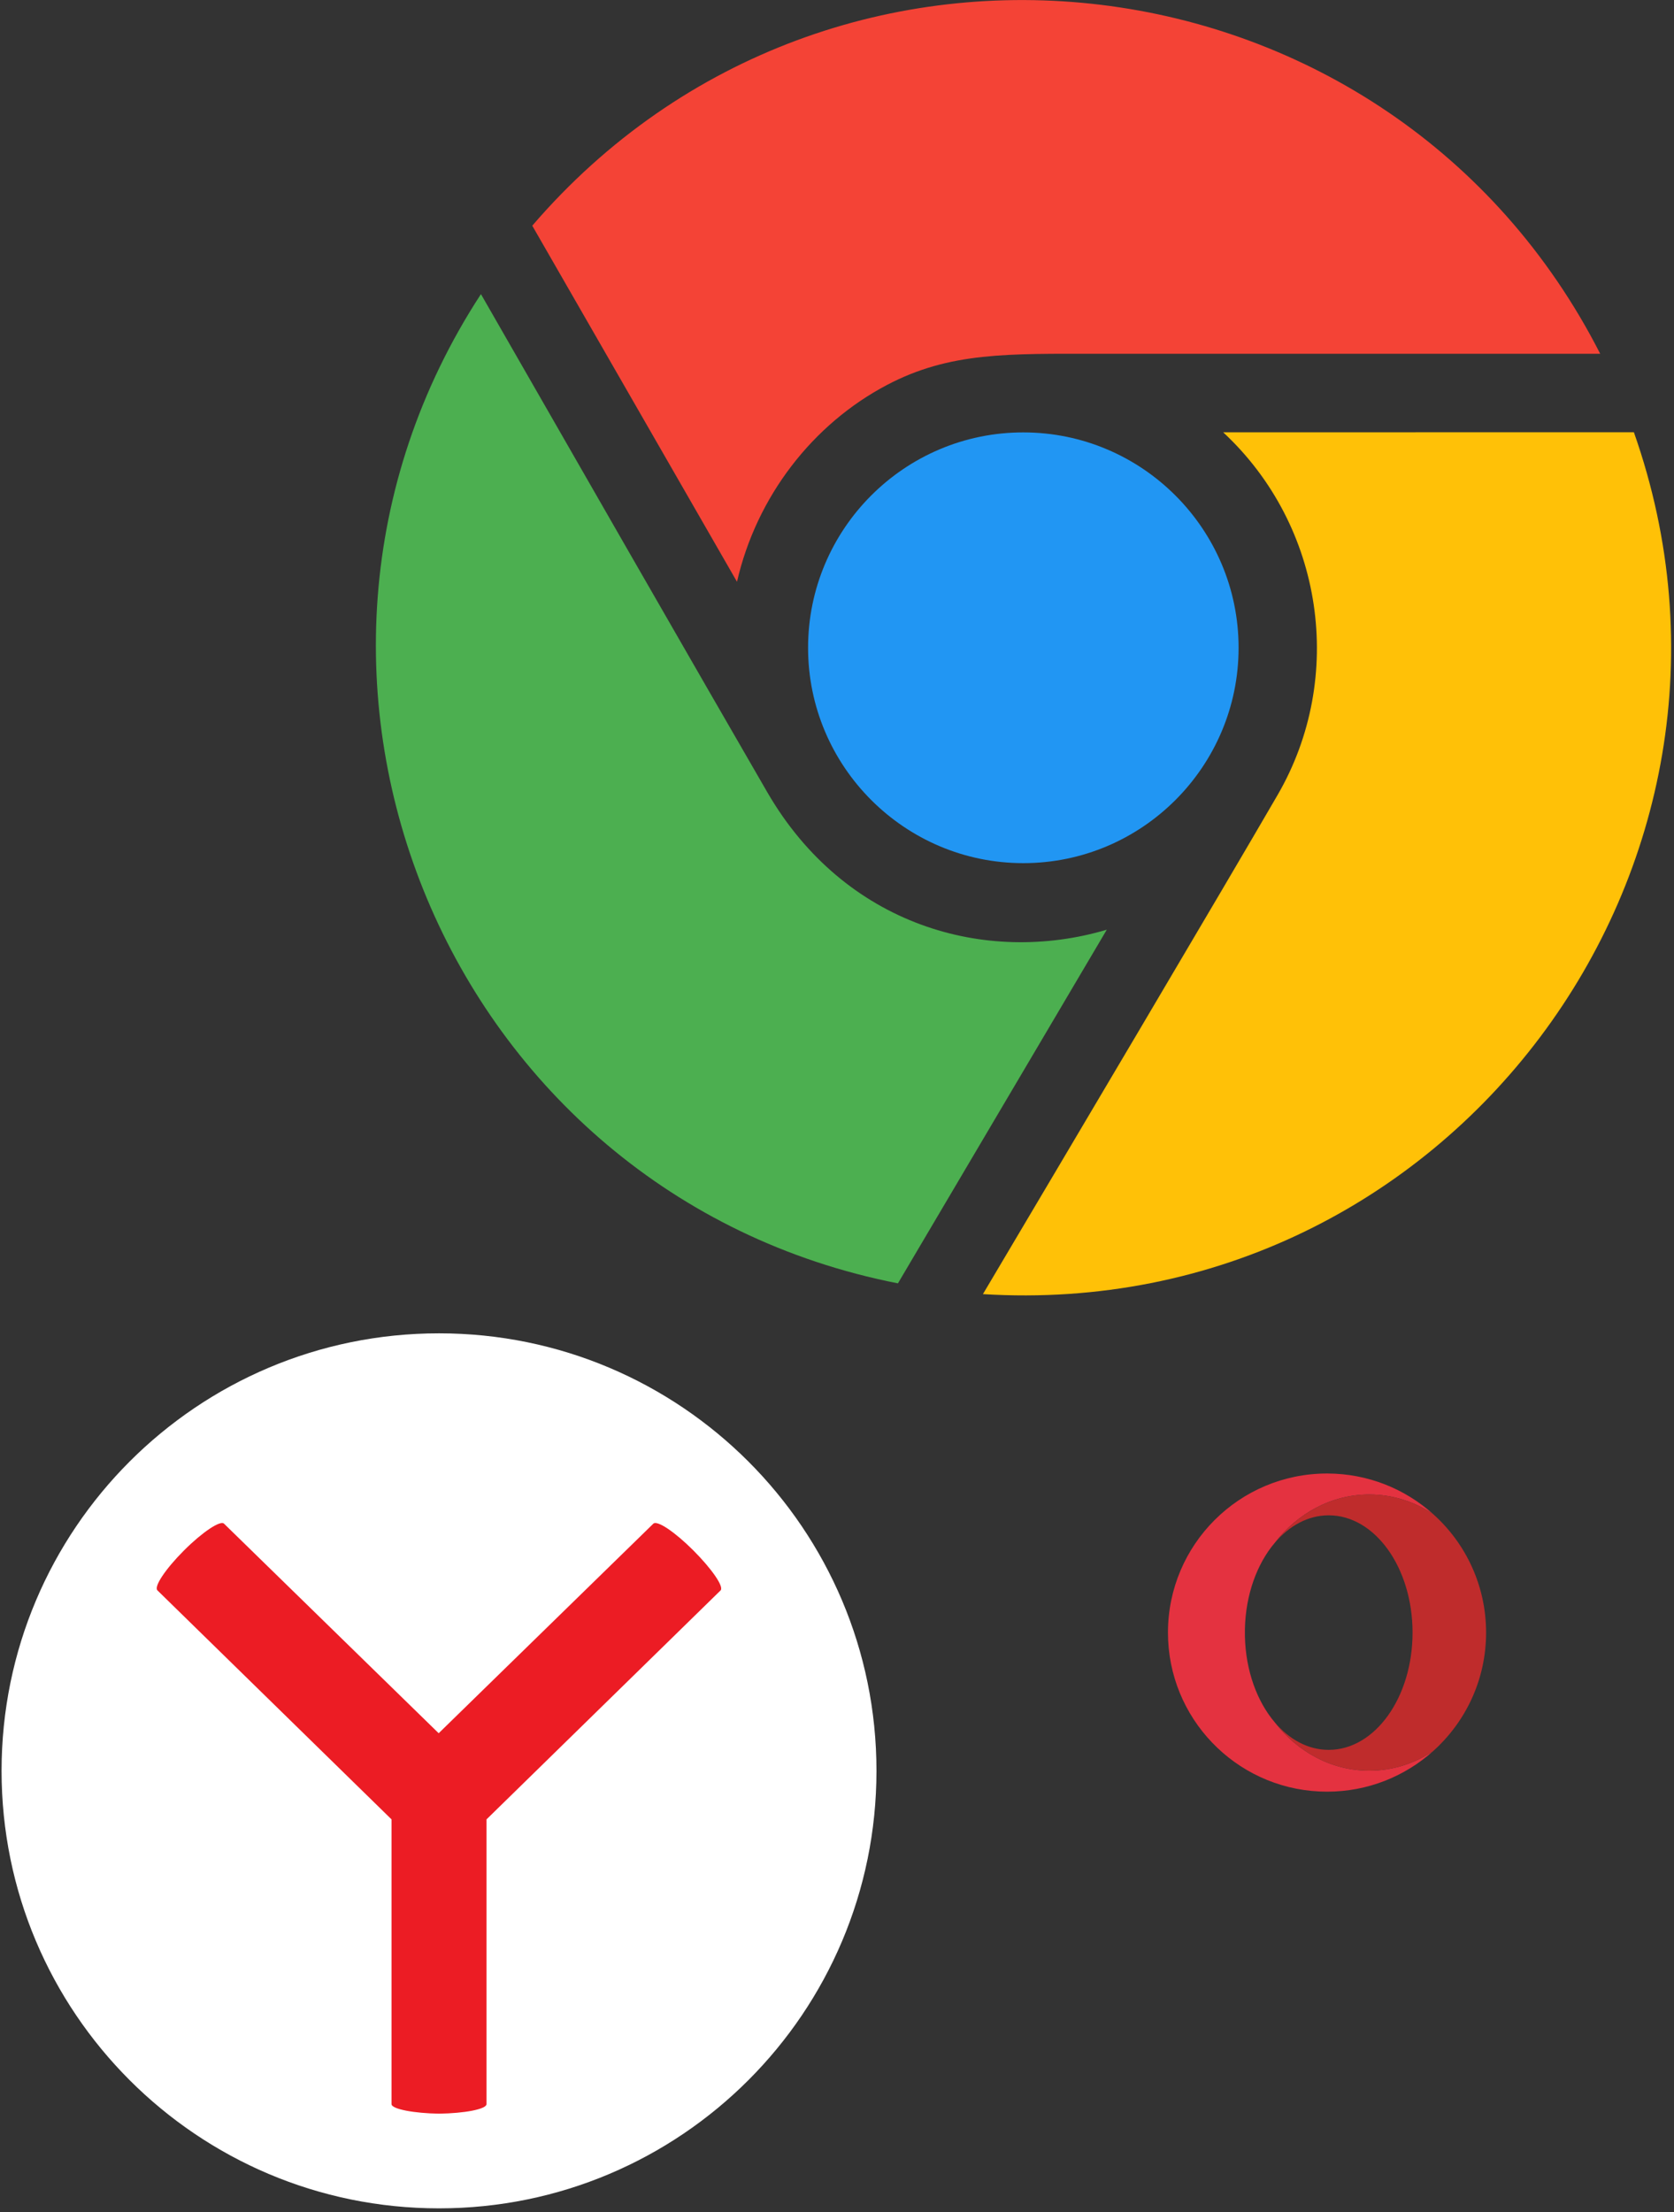 <svg width="442" height="584" viewBox="0 0 442 584" fill="none" xmlns="http://www.w3.org/2000/svg">
<rect x="0" y="0" width="442" height="584" fill="#333333" stroke="none"/>
<g clip-path="url(#clip0)">
<path d="M140.539 59.584C220.032 -32.927 367.433 -14.672 422.516 93.399C383.721 93.42 322.995 93.378 290.099 93.399C266.245 93.399 250.833 92.865 234.161 101.65C214.56 111.974 199.747 131.104 194.596 153.591L140.539 59.584Z" fill="#F44336"/>
<path d="M213.363 171.013C213.363 202.37 238.864 227.871 270.199 227.871C301.535 227.871 327.035 202.37 327.035 171.013C327.035 139.656 301.535 114.156 270.199 114.156C238.842 114.135 213.363 139.656 213.363 171.013Z" fill="#2196F3"/>
<path d="M292.236 245.441C260.344 254.91 223.002 244.415 202.568 209.104C186.964 182.172 145.711 110.331 126.986 77.648C61.323 178.281 117.902 315.401 237.088 338.807L292.236 245.441Z" fill="#4CAF50"/>
<path d="M322.972 114.135C349.541 138.844 355.333 178.858 337.336 209.873C323.784 233.257 280.5 306.295 259.531 341.649C382.33 349.216 471.848 228.875 431.407 114.113L322.972 114.135Z" fill="#FFC107"/>
</g>
<g clip-path="url(#clip1)">
<path d="M350.385 389.008C327.19 389.008 308.387 407.811 308.387 431.006C308.387 453.529 326.119 471.912 348.385 472.955C349.049 472.986 349.715 473.004 350.385 473.004C361.138 473.004 370.944 468.961 378.375 462.316C373.452 465.581 367.696 467.459 361.545 467.459C351.543 467.459 342.586 462.498 336.562 454.673C331.918 449.192 328.91 441.088 328.705 431.994V430.016C328.91 420.923 331.918 412.818 336.561 407.337C342.586 399.513 351.543 394.551 361.544 394.551C367.696 394.551 373.453 396.43 378.376 399.697C370.983 393.082 361.236 389.048 350.543 389.008C350.489 389.008 350.437 389.006 350.384 389.006L350.385 389.008Z" fill="#E43240"/>
<path d="M336.562 407.338C340.417 402.788 345.394 400.045 350.832 400.045C363.059 400.045 372.969 413.907 372.969 431.006C372.969 448.105 363.058 461.968 350.832 461.968C345.394 461.968 340.417 459.225 336.564 454.675C342.588 462.499 351.544 467.461 361.547 467.461C367.698 467.461 373.454 465.582 378.376 462.317C386.973 454.627 392.386 443.449 392.386 431.006C392.386 418.565 386.974 407.388 378.379 399.698C373.455 396.431 367.699 394.553 361.547 394.553C351.545 394.553 342.588 399.514 336.564 407.339" fill="#BF2C2C"/>
</g>
<path fill-rule="evenodd" clip-rule="evenodd" d="M231.421 467.503C231.421 531.294 179.708 583.007 115.918 583.007C52.127 583.007 0.414 531.294 0.414 467.503C0.414 403.713 52.127 352 115.918 352C179.708 352 231.421 403.713 231.421 467.503Z" fill="white"/>
<path fill-rule="evenodd" clip-rule="evenodd" d="M190.274 419.857L128.461 480.316V555.483C128.461 556.837 122.596 557.92 115.918 558.01C109.512 557.92 103.376 556.837 103.376 555.483V480.316L41.563 419.857C40.571 418.864 43.729 414.172 48.602 409.299C53.474 404.426 58.257 401.268 59.16 402.261L115.828 457.576L172.497 402.261C173.49 401.268 178.182 404.426 183.055 409.299C187.928 414.172 191.176 418.864 190.274 419.857Z" fill="#EC1C24"/>
<defs>
<clipPath id="clip0">
<rect width="342" height="342" fill="white" transform="translate(99.246)"/>
</clipPath>
<clipPath id="clip1">
<rect width="84" height="84" fill="white" transform="translate(308.387 389)"/>
</clipPath>
</defs>
</svg>
